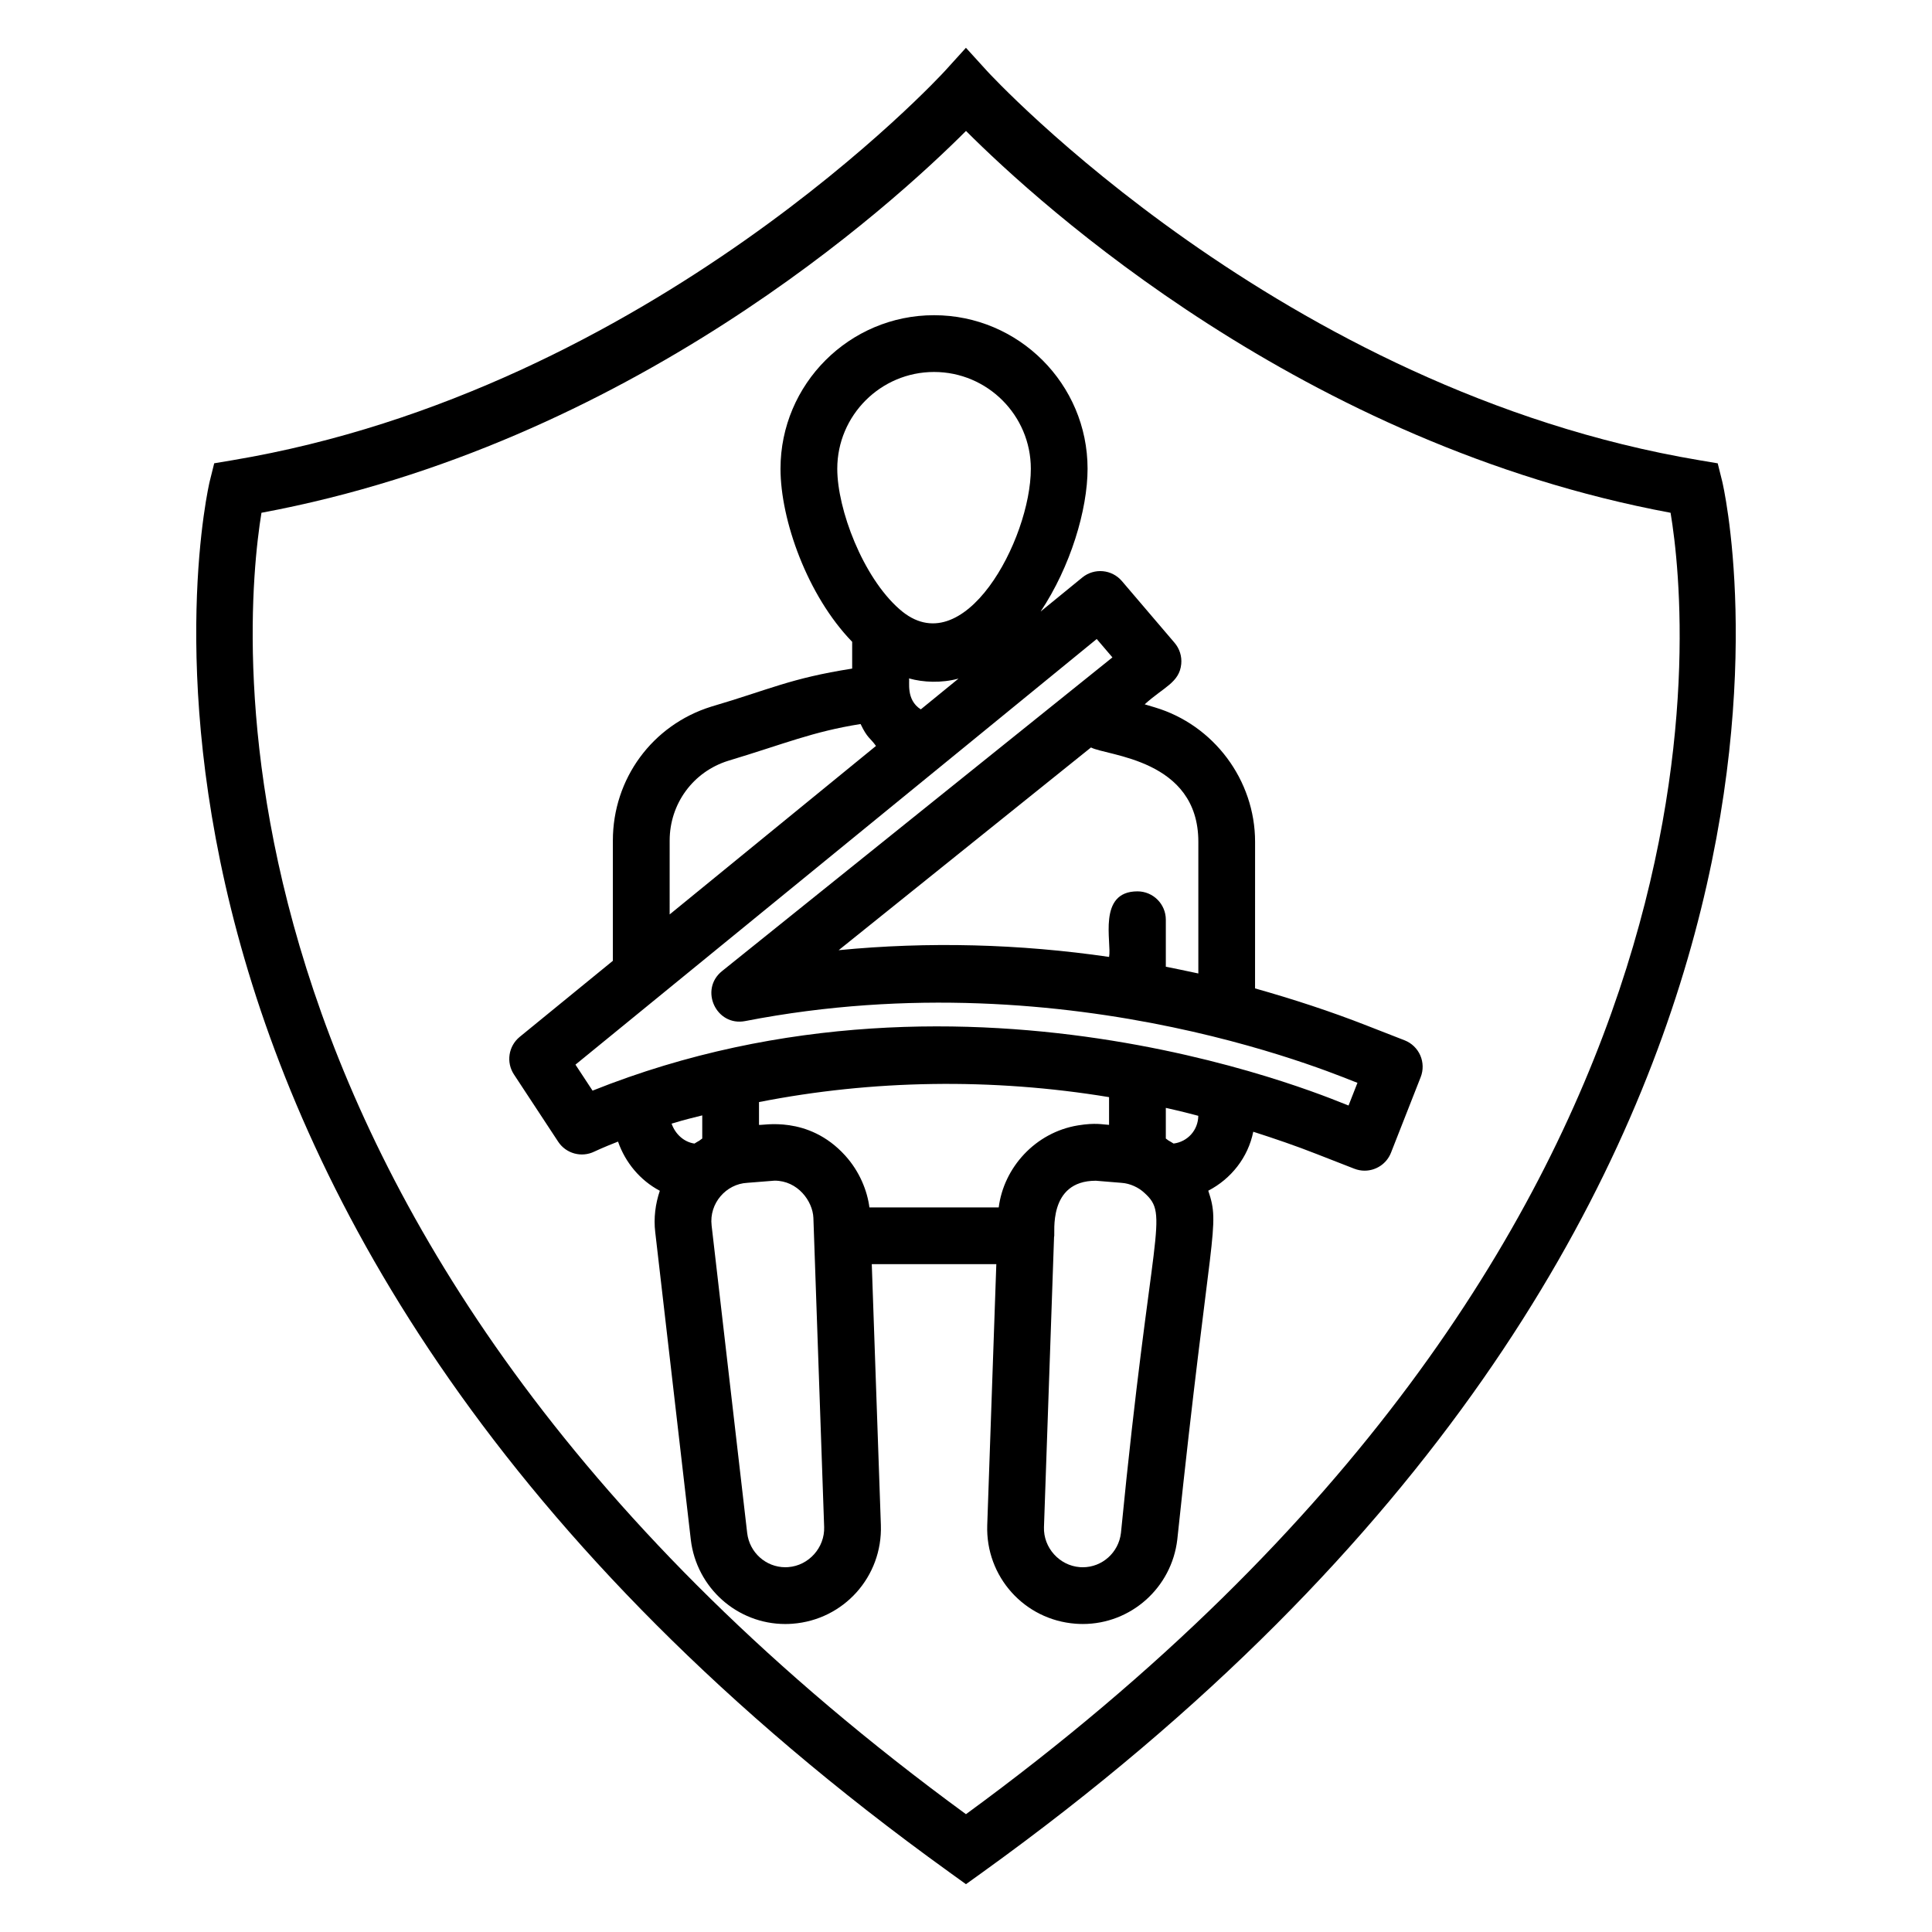 <?xml version="1.0" encoding="UTF-8"?>
<!-- Uploaded to: SVG Repo, www.svgrepo.com, Generator: SVG Repo Mixer Tools -->
<svg fill="#000000" width="800px" height="800px" version="1.1" viewBox="144 144 512 512" xmlns="http://www.w3.org/2000/svg">
 <g>
  <path d="m352.12 574.38c0.629 0 1.262-0.027 1.898-0.074 13.586-1.016 23.875-12.488 23.422-26.125l-2.41-69.172h33.004l-2.406 69.184c-0.453 13.621 9.832 25.094 23.418 26.109 0.637 0.047 1.266 0.074 1.898 0.074 12.781 0 23.551-9.617 25.051-22.379 8.805-83.516 11.469-82.707 8.211-92.449 6.027-3.125 10.551-8.797 11.922-15.625 5.695 1.824 11.324 3.75 16.766 5.891l10.008 3.906c0.898 0.348 1.824 0.52 2.731 0.52 3.004 0 5.84-1.809 7-4.773l7.863-20.016c0.73-1.859 0.691-3.934-0.105-5.762-0.801-1.832-2.293-3.269-4.156-3.996l-9.992-3.898c-9.652-3.789-19.609-7.023-29.641-9.859l0.008-38.852c0-16.316-10.922-30.965-26.555-35.621l-2.699-0.809c4.965-4.535 9.219-5.746 9.688-10.707 0.191-2.023-0.445-4.043-1.766-5.59l-13.969-16.375c-2.656-3.106-7.312-3.531-10.48-0.945l-11.051 9.023c7.922-11.891 12.441-26.988 12.441-37.84 0-22.434-18.25-40.688-40.688-40.688-22.434 0-40.688 18.25-40.688 40.688 0 13.543 7.094 33.605 18.992 45.867v7.094c-16.484 2.598-21.742 5.496-37.367 10.09-15.582 4.856-26.051 19.113-26.051 35.488v31.863l-24.691 20.164c-2.981 2.438-3.641 6.734-1.523 9.953l11.719 17.82c2.074 3.156 6.18 4.285 9.582 2.625 0.031-0.016 2.231-1.07 6.281-2.652 1.949 5.602 5.898 10.297 11.074 13.035-1.172 3.488-1.664 7.219-1.211 10.973l9.422 81.469c1.504 12.754 12.273 22.371 25.051 22.371zm-6.977-132.28v-6.039c30.066-5.918 61.785-6.418 92.77-1.309v7.348c-1.656-0.07-3.516-0.633-8.25 0.141-11.316 1.863-19.66 11.207-20.992 21.734h-34.266c-0.566-4.367-2.559-9.48-6.441-13.762-9.812-10.816-22.066-7.859-22.82-8.113zm-17.102 4.957c-2.785-0.395-5.082-2.496-6.062-5.281 4.742-1.422 4.207-1.16 8.125-2.188v6.129c-0.281 0.16-0.484 0.391-0.754 0.559-0.43 0.27-0.898 0.484-1.309 0.781zm133.52-7.356c-0.051 3.824-2.832 6.879-6.551 7.352-0.434-0.312-0.926-0.539-1.379-0.824-0.242-0.152-0.426-0.359-0.676-0.504v-8.125c4.727 1.059 5.922 1.41 8.605 2.102zm-20.5 110.56c-0.609 5.172-4.961 9.078-10.117 9.078l-0.773-0.031c-5.422-0.406-9.691-5.168-9.508-10.602l2.672-76.871c0-0.035 0.023-0.066 0.023-0.105 0.301-0.754-1.816-14.824 11.051-14.824 0.762 0.062 7.609 0.629 6.856 0.566 2.16 0.141 4.477 1.191 6.027 2.664 6.734 6.09 1.785 8.316-6.231 90.125zm20.512-183.18v34.898c-2.098-0.48-7.863-1.633-8.617-1.785v-12.457c0-4.152-3.367-7.519-7.519-7.519-10.688 0-6.785 13.59-7.519 17.375-23.695-3.453-47.887-4.102-71.664-1.785l66.871-53.723c4.199 2.258 28.449 3.019 28.449 24.996zm-73.551-35.09c-4.035-2.551-2.859-7.453-3.137-8.207 3.773 1.062 8.598 1.285 13.133 0.051-0.004 0.004-10.773 8.793-9.996 8.156zm3.512-89.414c14.145 0 25.648 11.504 25.648 25.645 0 18.707-17.891 52.207-34.797 37.227-0.016-0.016-0.039-0.031-0.055-0.043-9.691-8.531-16.445-26.441-16.445-37.184 0.004-14.141 11.508-25.645 25.648-25.645zm-70.066 124.18c0-9.75 6.223-18.246 15.508-21.137 15.121-4.555 22.324-7.715 35.086-9.746 1.844 3.856 2.504 3.586 4.082 5.809l-54.68 44.652zm-20.434 66.277-4.531-6.891c121.05-98.816 110.18-89.965 138.14-112.8l4.16 4.875c-85.758 68.914-102.61 82.461-103.46 83.137-6.082 4.887-1.559 14.73 6.148 13.238 87.484-17.027 160.41 15.93 162.25 16.363l-2.363 6.019c-1.09-0.195-99.266-44.348-200.35-3.941zm40.977 24.43c0.754-0.059 8.023-0.637 7.269-0.578 6.133 0 10.102 5.43 10.277 9.867l2.852 81.938c0.18 5.445-4.086 10.207-9.512 10.613l-0.773 0.031c-5.156 0-9.504-3.906-10.113-9.066l-9.426-81.488c-0.703-5.891 3.852-11.027 9.426-11.316z"/>
  <path d="m395.6 640.17 4.391 3.16 4.391-3.156c241.39-173.64 196.5-366.68 196.02-368.61l-1.191-4.777-4.859-0.82c-110.91-18.633-188.03-102.33-188.79-103.17l-5.578-6.133-5.566 6.137c-0.762 0.844-77.762 84.531-188.79 103.16l-4.859 0.816-1.191 4.785c-0.48 1.93-45.242 194.96 196.02 368.6zm-182.31-360.28c97.465-18.141 167.01-81.465 186.71-101.19 19.715 19.723 89.336 83.055 186.72 101.19 4.914 29.508 21.031 193-186.73 344.89-207.17-151.54-191.53-315.3-186.7-344.89z"/>
 </g>
</svg>